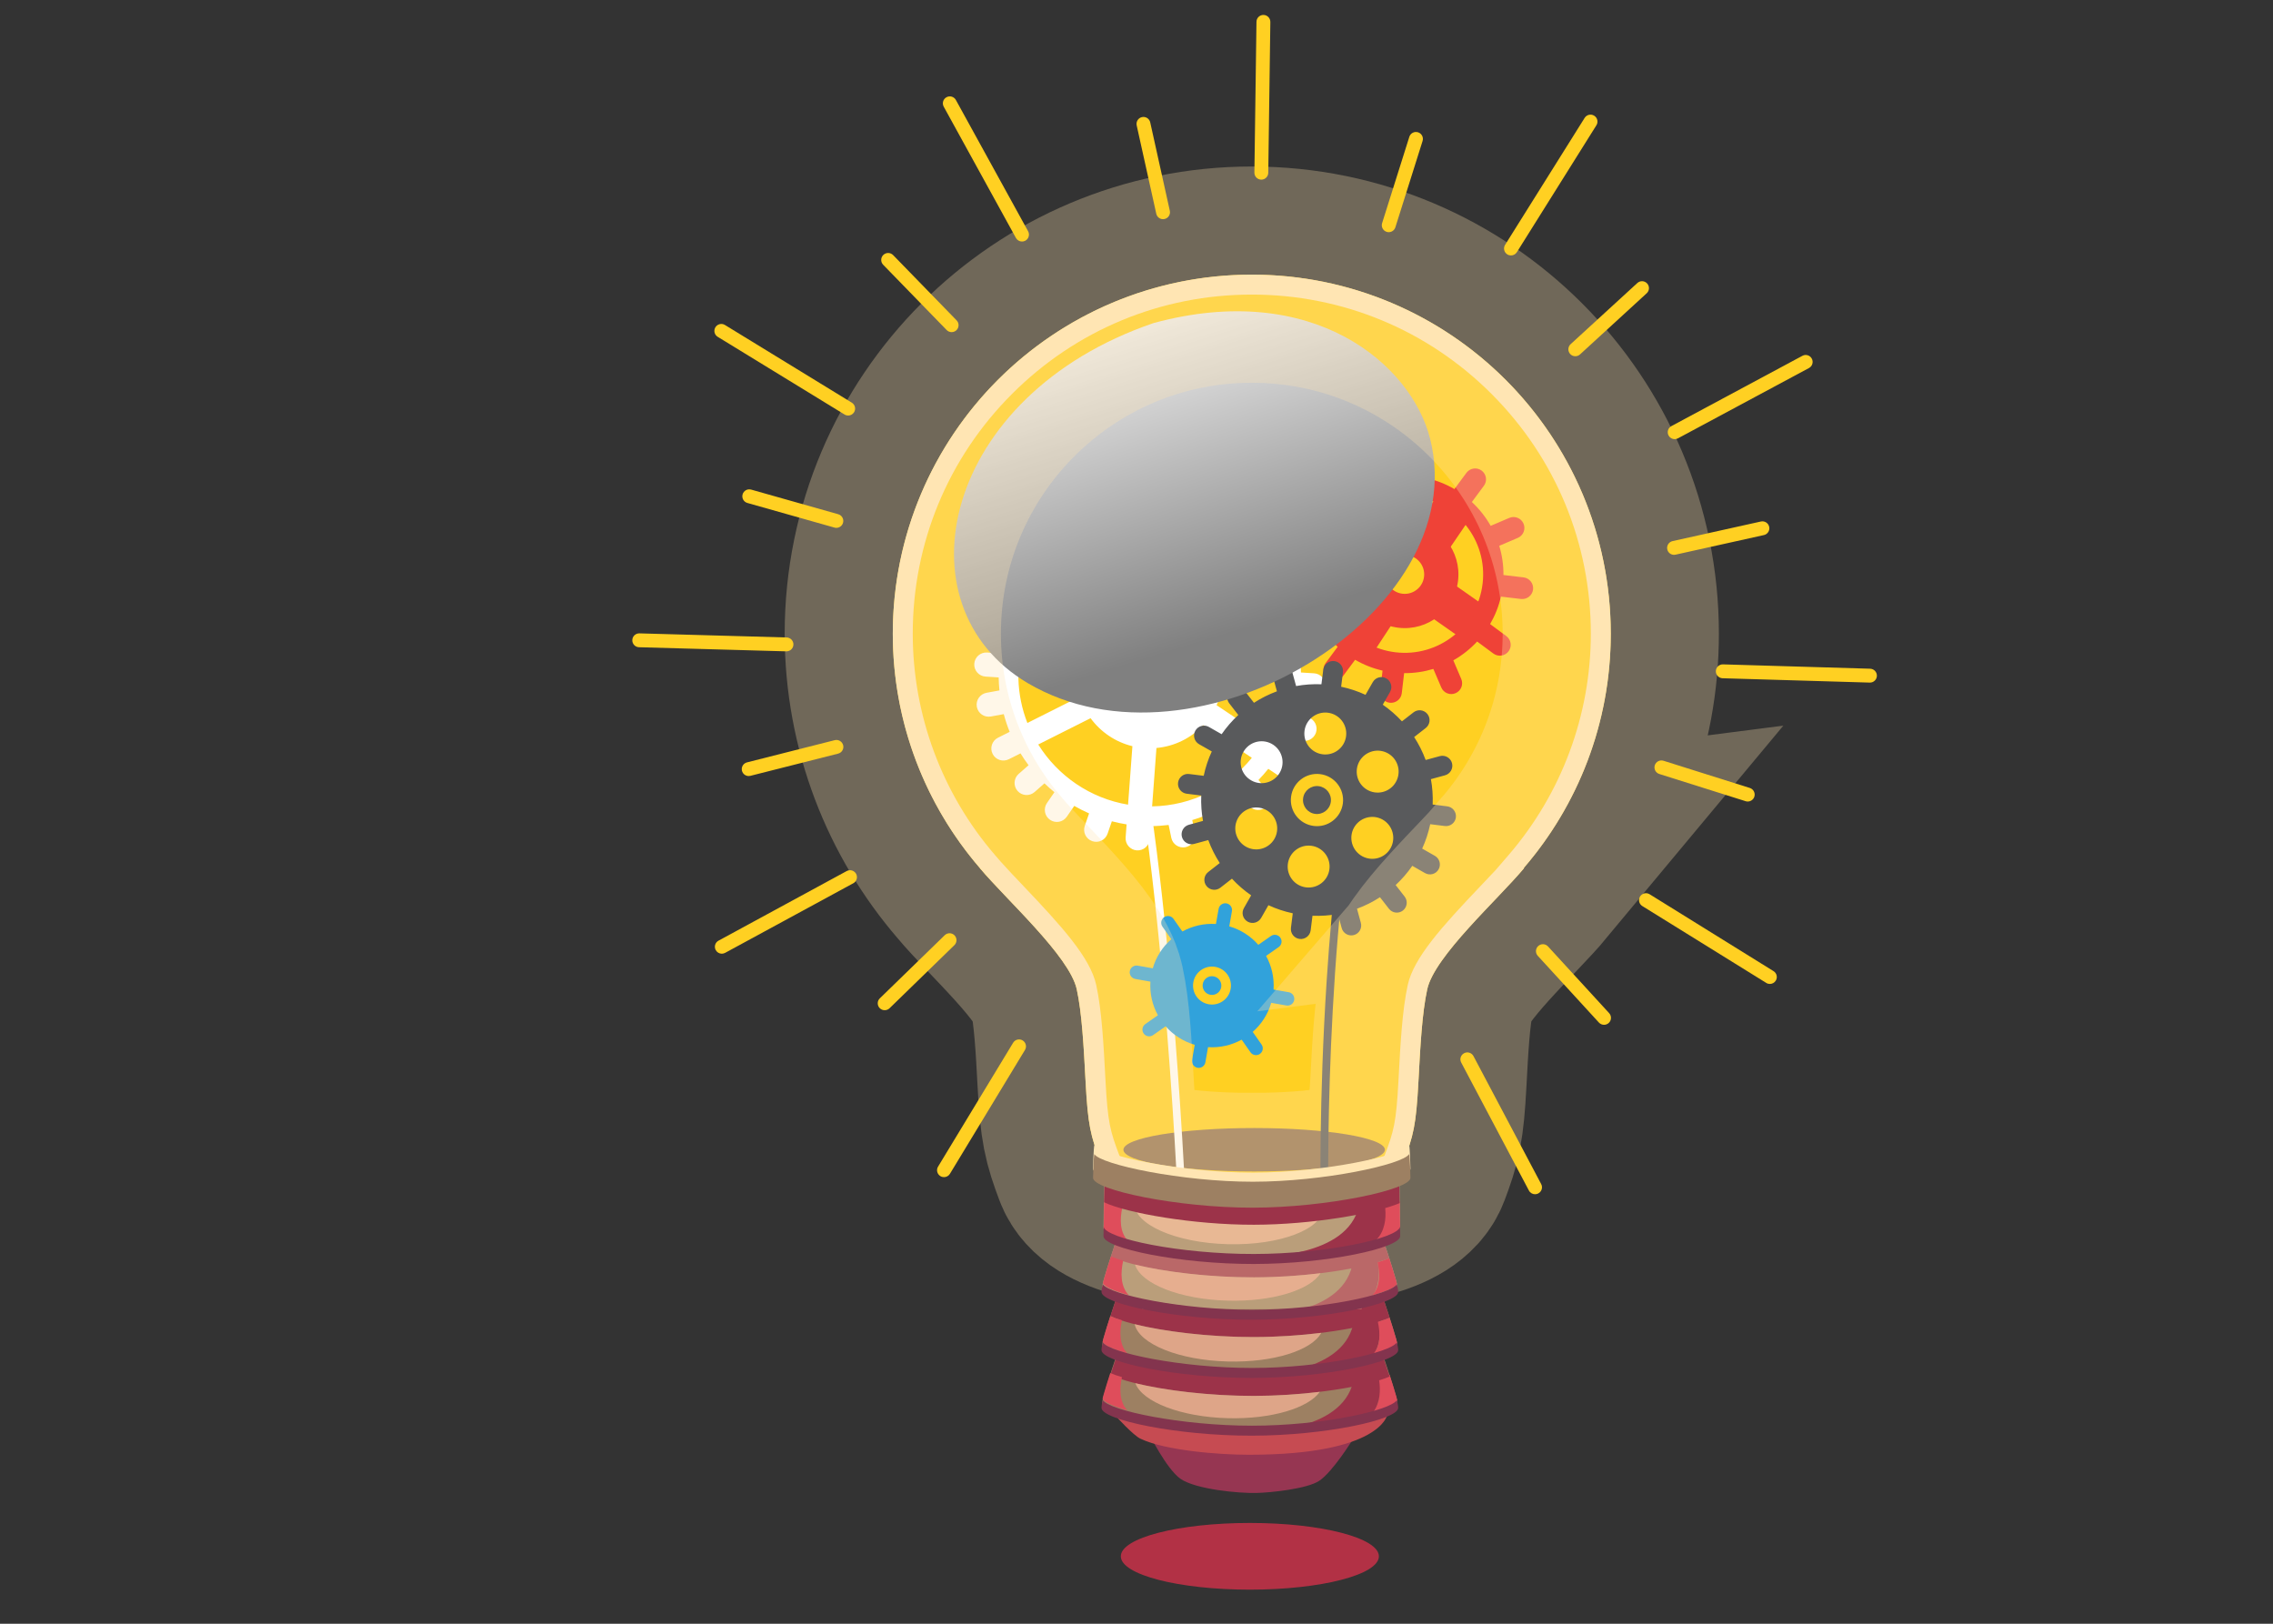 <?xml version="1.0" encoding="utf-8"?>
<!-- Generator: Adobe Illustrator 16.0.0, SVG Export Plug-In . SVG Version: 6.00 Build 0)  -->
<!DOCTYPE svg PUBLIC "-//W3C//DTD SVG 1.1//EN" "http://www.w3.org/Graphics/SVG/1.1/DTD/svg11.dtd">
<svg version="1.1" id="Layer_1" xmlns="http://www.w3.org/2000/svg" xmlns:xlink="http://www.w3.org/1999/xlink" x="0px" y="0px"
	 width="210px" height="150px" viewBox="0 0 210 150" enable-background="new 0 0 210 150" xml:space="preserve">
<rect x="0" y="0" width="210" height="150" fill="#333333" stroke="none"/>
<g>
	<g>
		<ellipse fill="#B23145" cx="115.473" cy="143.77" rx="11.922" ry="3.081"/>
		<path opacity="0.3" fill="#77CEDD" d="M127.526,113.735l0.093-0.301h-0.131c-0.445,0.579-0.893,1.205-0.893,1.205
			c0.538,1.191,1.818,4.524-0.63,5.588c-0.813,0.354-0.678,0.452-0.114,0.395c0.136-0.047,0.26-0.102,0.375-0.174
			c1.693-0.376,2.868-0.72,2.868-1.467c0-0.223-0.014-0.346-0.121-0.727C128.625,117.017,127.813,114.584,127.526,113.735z"/>
		<path fill="#9D8062" d="M129.095,118.981c0-0.223-0.014-0.346-0.121-0.727c-0.349-1.238-1.161-3.671-1.447-4.52l0.093-0.301
			h-0.194h-23.917h-0.194l0.092,0.301c-0.287,0.849-1.098,3.281-1.447,4.52c-0.107,0.381-0.121,0.504-0.121,0.727
			c0,2.224,10.337,2.498,13.911,2.599c3.056,0.088,5.568-0.34,7.482-0.615c1.283-0.186,2.313-0.091,2.995-0.517
			C127.92,120.072,129.095,119.729,129.095,118.981z"/>
		<path fill="#9C3349" d="M115.851,118.001c5.211-0.008,10.376-0.877,12.501-1.771c-0.324-1.002-0.661-2.011-0.825-2.495
			l0.093-0.301h-0.194h-23.917h-0.194l0.092,0.301c-0.156,0.462-0.467,1.392-0.774,2.342
			C104.547,117.037,110.22,118.01,115.851,118.001z"/>
		<g>
			<g>
				<path fill="#963652" d="M106.106,132.35c0,0,1.664,3.368,2.967,4.267c1.4,0.965,5.349,1.346,7.047,1.301
					c1.34-0.036,4.633-0.382,5.752-1.115c1.271-0.833,3.152-3.896,3.152-3.896L106.106,132.35z"/>
				<path fill="#C64B52" d="M103.137,130.865c0,0,1.544,1.715,2.225,2.04c2.288,1.091,7.234,1.485,10.017,1.485
					c12.24,0,12.796-3.709,12.796-3.709L103.137,130.865z"/>
				<path fill="#9D8062" d="M129.095,124.357c0-0.223-0.014-0.343-0.121-0.723c-0.349-1.24-1.161-3.673-1.447-4.521l0.093-0.304
					h-0.194h-23.917h-0.194l0.092,0.304c-0.287,0.848-1.098,3.28-1.447,4.521c-0.107,0.38-0.121,0.5-0.121,0.723
					c0,2.224,10.337,2.499,13.911,2.603c3.056,0.086,5.568-0.343,7.482-0.617c1.283-0.186,2.313-0.092,2.995-0.518
					C127.92,125.449,129.095,125.107,129.095,124.357z"/>
				<path fill="#9C3349" d="M115.851,123.516c5.241-0.007,10.441-0.886,12.539-1.786c-0.336-1.041-0.531-1.632-0.703-2.139
					l-4.627,1.224l-7.39,0.766l-12.474-1.841c-0.162,0.481-0.283,0.841-0.603,1.833C104.47,122.539,110.182,123.524,115.851,123.516
					z"/>
				<path fill="#9D8062" d="M129.095,129.69c0-0.221-0.014-0.343-0.121-0.722c-0.349-1.243-1.161-3.673-1.447-4.521l0.093-0.302
					h-0.194h-23.917h-0.194l0.092,0.302c-0.287,0.849-1.098,3.278-1.447,4.521c-0.107,0.379-0.121,0.501-0.121,0.722
					c0,2.226,10.337,2.5,13.911,2.603c3.056,0.086,5.568-0.341,7.482-0.617c1.283-0.187,2.313-0.09,2.995-0.518
					C127.92,130.785,129.095,130.44,129.095,129.69z"/>
				<path fill="#DF4D5B" d="M129.007,129.014c-0.148-0.53-0.383-1.276-0.625-2.027c-0.299,0.128-0.666,0.256-1.083,0.379
					c0.235,1.069,0.252,2.263-0.489,3.059c1.26-0.352,2.089-0.721,2.279-1.042c0.01,0.035,0.015,0.071,0.025,0.105
					C129.1,129.371,129.07,129.237,129.007,129.014z"/>
				<path fill="#9C3349" d="M115.851,128.952c5.241-0.01,10.441-0.888,12.539-1.788c-0.336-1.043-0.531-1.633-0.703-2.138
					l-4.627,1.222l-7.39,0.769l-12.474-1.842c-0.162,0.479-0.283,0.84-0.603,1.83C104.47,127.973,110.182,128.96,115.851,128.952z"
					/>
			</g>
			<path fill="#FFD022" d="M115.67,84.046l-25.148-3.863c2.43,2.919,8.285,8.141,8.957,11.203c0.479,2.185,0.644,5.267,0.817,8.529
				c0.216,4.063,0.461,4.985,1.391,7.463c0.866,2.309,5.65,3.54,13.837,3.571v0.001c0.05,0,0.098-0.001,0.146-0.001
				s0.1,0.001,0.147,0.001v-0.001c8.187-0.031,12.971-1.263,13.837-3.571c0.93-2.478,1.176-3.399,1.393-7.463
				c0.172-3.263,0.336-6.345,0.814-8.529c0.674-3.063,6.528-8.284,8.958-11.203L115.67,84.046z"/>
			<ellipse fill="#927150" cx="115.87" cy="106.213" rx="12.079" ry="2.006"/>
			<circle fill="#FFD022" cx="115.651" cy="58.537" r="33.167"/>
			<g>
				<path fill="#FFFFFF" d="M106.329,74.634h-0.715c1.552,10.68,2.471,23.458,2.907,30.681c0.073,1.183,0.131,2.216,0.177,3.066
					c0.232,0.037,0.472,0.073,0.719,0.107c-0.048-0.896-0.112-2-0.188-3.282C108.793,97.988,107.873,85.303,106.329,74.634z"/>
				<path fill="#595A5C" d="M122.566,90.648c-0.355,5.44-0.497,10.481-0.55,14.193c-0.018,1.309-0.023,2.451-0.027,3.389
					c0.246-0.03,0.485-0.065,0.716-0.1c0.002-0.895,0.01-1.968,0.029-3.19c0.09-6.21,0.432-16.229,1.619-25.738h-0.739
					C123.184,82.679,122.834,86.495,122.566,90.648z"/>
				<g>
					<path fill="#31A2DB" d="M112.124,90.194c-0.471-0.083-0.919,0.231-1,0.701c-0.083,0.473,0.232,0.921,0.699,1.003
						c0.473,0.083,0.921-0.232,1.003-0.703S112.594,90.277,112.124,90.194z"/>
					<path fill="#31A2DB" d="M119.062,91.659l-1.399-0.245c0.073-1.112-0.183-2.183-0.691-3.108l1.165-0.815
						c0.28-0.198,0.352-0.586,0.152-0.87c-0.198-0.283-0.586-0.351-0.868-0.153l-1.166,0.814c-0.696-0.791-1.613-1.399-2.683-1.707
						l0.245-1.398c0.06-0.341-0.166-0.664-0.507-0.725c-0.339-0.058-0.664,0.168-0.723,0.507l-0.247,1.399
						c-1.109-0.074-2.18,0.185-3.104,0.692l-0.816-1.165c-0.198-0.282-0.588-0.351-0.871-0.152c-0.282,0.197-0.35,0.588-0.151,0.87
						l0.815,1.162c-0.795,0.698-1.399,1.616-1.71,2.685l-1.398-0.245c-0.34-0.059-0.665,0.168-0.724,0.508
						c-0.061,0.34,0.167,0.662,0.507,0.723l1.397,0.247c-0.071,1.108,0.185,2.18,0.692,3.105l-1.163,0.814
						c-0.283,0.2-0.352,0.587-0.153,0.871c0.197,0.281,0.588,0.349,0.869,0.152l1.165-0.816c0.695,0.793,1.614,1.398,2.684,1.709
						l-0.246,1.399c-0.06,0.34,0.168,0.662,0.508,0.726c0.34,0.057,0.664-0.169,0.724-0.511l0.245-1.396
						c1.112,0.072,2.179-0.185,3.105-0.692l0.814,1.163c0.198,0.283,0.589,0.351,0.871,0.154c0.284-0.199,0.352-0.586,0.152-0.871
						l-0.814-1.164c0.793-0.697,1.399-1.615,1.708-2.685l1.4,0.246c0.337,0.061,0.662-0.165,0.724-0.507
						C119.629,92.042,119.402,91.717,119.062,91.659z M111.672,92.772c-0.955-0.167-1.59-1.077-1.422-2.03
						c0.166-0.952,1.075-1.59,2.028-1.423s1.591,1.077,1.422,2.03C113.533,92.304,112.624,92.941,111.672,92.772z"/>
				</g>
				<g>
					<circle fill="#4D7B39" cx="115.568" cy="41.699" r="0.833"/>
					<path fill="#4D7B39" d="M122.235,43.234l-1.299-0.422c0.219-1.047,0.119-2.101-0.239-3.051l1.217-0.62
						c0.297-0.151,0.414-0.513,0.263-0.809c-0.15-0.295-0.514-0.414-0.808-0.262l-1.219,0.62c-0.557-0.849-1.349-1.549-2.327-1.989
						l0.423-1.299c0.104-0.315-0.07-0.654-0.386-0.756c-0.315-0.104-0.655,0.07-0.759,0.385l-0.42,1.299
						c-1.048-0.218-2.103-0.118-3.054,0.242l-0.619-1.216c-0.151-0.298-0.513-0.416-0.808-0.265
						c-0.297,0.151-0.414,0.513-0.264,0.809l0.621,1.218c-0.849,0.558-1.551,1.352-1.989,2.328l-1.299-0.423
						c-0.315-0.103-0.654,0.07-0.758,0.386c-0.102,0.315,0.069,0.655,0.385,0.756l1.301,0.422c-0.219,1.048-0.118,2.102,0.24,3.052
						l-1.217,0.621c-0.295,0.15-0.414,0.512-0.263,0.808c0.15,0.295,0.512,0.412,0.808,0.264l1.218-0.622
						c0.558,0.85,1.353,1.55,2.326,1.988l-0.421,1.299c-0.102,0.315,0.069,0.655,0.388,0.758c0.314,0.102,0.653-0.071,0.756-0.387
						l0.422-1.297c1.049,0.218,2.102,0.118,3.051-0.243l0.622,1.219c0.15,0.295,0.511,0.414,0.809,0.262
						c0.295-0.151,0.411-0.512,0.26-0.809l-0.619-1.218c0.85-0.557,1.55-1.351,1.988-2.328l1.299,0.423
						c0.314,0.103,0.654-0.071,0.757-0.387C122.725,43.675,122.554,43.336,122.235,43.234z M118.431,39.385
						c0.389-0.193,0.861-0.037,1.057,0.35c0.194,0.39,0.034,0.861-0.354,1.055c-0.387,0.194-0.859,0.038-1.052-0.35
						C117.887,40.053,118.045,39.58,118.431,39.385z M115.957,38.038c0.138-0.412,0.583-0.634,0.994-0.498
						c0.41,0.137,0.633,0.582,0.495,0.994c-0.136,0.411-0.579,0.633-0.992,0.498C116.044,38.895,115.821,38.45,115.957,38.038z
						 M111.41,40.316c0.136-0.412,0.581-0.634,0.993-0.498c0.412,0.136,0.634,0.581,0.497,0.994
						c-0.138,0.413-0.582,0.633-0.993,0.497C111.494,41.172,111.272,40.728,111.41,40.316z M112.704,44.012
						c-0.388,0.194-0.86,0.038-1.054-0.35c-0.194-0.388-0.039-0.86,0.35-1.053c0.388-0.195,0.859-0.039,1.054,0.349
						C113.248,43.347,113.091,43.818,112.704,44.012z M113.257,38.834c-0.197-0.387-0.039-0.859,0.349-1.054
						c0.39-0.194,0.86-0.037,1.054,0.351c0.195,0.388,0.038,0.859-0.35,1.054C113.922,39.381,113.447,39.222,113.257,38.834z
						 M115.178,45.36c-0.138,0.412-0.583,0.634-0.994,0.498c-0.41-0.137-0.633-0.582-0.496-0.993
						c0.137-0.411,0.581-0.634,0.992-0.498C115.092,44.504,115.313,44.948,115.178,45.36z M115.046,43.303
						c-0.883-0.288-1.37-1.239-1.082-2.125c0.289-0.885,1.238-1.37,2.125-1.082c0.884,0.287,1.371,1.238,1.082,2.124
						C116.883,43.105,115.933,43.589,115.046,43.303z M117.528,45.617c-0.385,0.193-0.858,0.037-1.053-0.35
						c-0.194-0.389-0.035-0.861,0.353-1.055c0.387-0.194,0.857-0.036,1.052,0.351C118.072,44.952,117.917,45.423,117.528,45.617z
						 M119.724,43.082c-0.135,0.412-0.58,0.635-0.99,0.497c-0.413-0.136-0.634-0.581-0.499-0.992
						c0.137-0.412,0.584-0.633,0.995-0.498C119.639,42.226,119.863,42.67,119.724,43.082z"/>
				</g>
				<g>
					<path fill="#EF4237" d="M130.359,48.137c-2.719-0.319-5.183,1.628-5.502,4.35c-0.317,2.72,1.627,5.184,4.348,5.503
						c2.723,0.319,5.184-1.628,5.503-4.349C135.026,50.919,133.079,48.455,130.359,48.137z"/>
					<path fill="#EF4237" d="M140.756,53.338l-1.854-0.218c0.009-0.932-0.129-1.84-0.388-2.698l1.714-0.734
						c0.513-0.218,0.748-0.808,0.528-1.316c-0.218-0.51-0.807-0.746-1.318-0.528l-1.716,0.733c-0.462-0.818-1.05-1.561-1.739-2.201
						l1.111-1.5c0.332-0.445,0.236-1.074-0.208-1.404c-0.447-0.33-1.075-0.236-1.405,0.208l-1.109,1.5
						c-0.776-0.452-1.628-0.795-2.536-1.003l0.216-1.854c0.065-0.55-0.329-1.049-0.88-1.113c-0.55-0.065-1.051,0.328-1.112,0.88
						l-0.218,1.854c-0.934-0.008-1.841,0.129-2.699,0.389l-0.733-1.714c-0.218-0.511-0.809-0.747-1.318-0.53
						c-0.511,0.219-0.747,0.809-0.528,1.318l0.733,1.716c-0.819,0.464-1.56,1.052-2.201,1.74l-1.5-1.112
						c-0.445-0.329-1.074-0.235-1.403,0.21c-0.333,0.446-0.237,1.074,0.207,1.404l1.501,1.109c-0.452,0.775-0.795,1.627-1.003,2.537
						l-1.856-0.218c-0.548-0.063-1.045,0.331-1.111,0.88c-0.063,0.551,0.327,1.05,0.879,1.115l1.855,0.217
						c-0.007,0.933,0.13,1.841,0.389,2.7l-1.715,0.733c-0.511,0.217-0.747,0.808-0.529,1.317c0.218,0.51,0.809,0.746,1.319,0.528
						l1.714-0.734c0.465,0.82,1.052,1.562,1.741,2.203l-1.111,1.5c-0.328,0.445-0.236,1.076,0.209,1.405
						c0.447,0.33,1.075,0.236,1.405-0.21l1.111-1.499c0.773,0.452,1.624,0.793,2.534,1.002l-0.218,1.854
						c-0.065,0.551,0.332,1.05,0.88,1.114c0.553,0.064,1.052-0.331,1.114-0.881l0.218-1.854c0.935,0.007,1.841-0.129,2.7-0.389
						l0.734,1.714c0.216,0.51,0.809,0.747,1.314,0.528c0.512-0.217,0.748-0.808,0.529-1.316l-0.732-1.718
						c0.817-0.462,1.562-1.05,2.2-1.739l1.5,1.11c0.447,0.33,1.074,0.237,1.405-0.208c0.33-0.445,0.235-1.075-0.209-1.404
						l-1.499-1.111c0.451-0.774,0.793-1.625,1.002-2.535l1.854,0.217c0.552,0.064,1.05-0.33,1.114-0.88
						C141.701,53.901,141.307,53.402,140.756,53.338z M128.938,60.259c-3.973-0.465-6.817-4.065-6.352-8.039
						c0.465-3.975,4.065-6.818,8.04-6.354c3.974,0.466,6.817,4.065,6.351,8.039C136.512,57.881,132.913,60.724,128.938,60.259z"/>
				</g>
				<g>
					<path fill="#FFFFFF" d="M121.406,62.2l-1.212-0.076c-0.007-0.406-0.032-0.807-0.072-1.201l1.194-0.22
						c0.606-0.112,1.006-0.693,0.895-1.296c-0.112-0.604-0.69-1.005-1.296-0.894l-1.195,0.221c-0.146-0.56-0.328-1.108-0.542-1.638
						l1.079-0.542c0.546-0.275,0.77-0.946,0.495-1.494c-0.277-0.55-0.945-0.771-1.496-0.496l-1.082,0.544
						c-0.229-0.378-0.482-0.742-0.745-1.095l0.916-0.802c0.462-0.405,0.51-1.109,0.103-1.572c-0.403-0.461-1.108-0.508-1.572-0.102
						l-0.916,0.803c-0.293-0.286-0.6-0.559-0.917-0.818l0.691-1.003c0.348-0.506,0.22-1.201-0.286-1.548
						c-0.507-0.349-1.198-0.222-1.55,0.285l-0.688,1.001c-0.442-0.256-0.899-0.488-1.371-0.695l0.397-1.148
						c0.202-0.581-0.105-1.214-0.688-1.416c-0.579-0.202-1.215,0.106-1.416,0.688l-0.396,1.147
						c-0.447-0.116-0.899-0.212-1.363-0.285l0.09-1.207c0.046-0.614-0.414-1.148-1.028-1.194c-0.613-0.045-1.147,0.415-1.192,1.027
						l-0.091,1.211c-0.563,0.003-1.116,0.041-1.662,0.11l-0.246-1.19c-0.125-0.603-0.715-0.989-1.317-0.864
						c-0.603,0.125-0.99,0.713-0.865,1.316l0.248,1.189c-0.394,0.115-0.779,0.249-1.156,0.396l-0.531-1.093
						c-0.269-0.554-0.936-0.785-1.489-0.516c-0.552,0.269-0.785,0.934-0.515,1.487l0.531,1.095
						c-0.445,0.261-0.874,0.548-1.284,0.855l-0.806-0.914c-0.407-0.461-1.111-0.506-1.571-0.1c-0.462,0.407-0.507,1.11-0.1,1.57
						l0.805,0.915c-0.32,0.331-0.627,0.676-0.913,1.037l-1.008-0.675c-0.512-0.343-1.204-0.205-1.546,0.305
						c-0.341,0.511-0.205,1.203,0.307,1.545l1.004,0.672c-0.217,0.386-0.414,0.786-0.595,1.193l-1.141-0.397
						c-0.582-0.203-1.217,0.104-1.419,0.685c-0.201,0.582,0.105,1.215,0.686,1.418l1.147,0.399c-0.13,0.501-0.237,1.012-0.312,1.533
						l-1.21-0.077c-0.614-0.039-1.143,0.427-1.182,1.041c-0.04,0.614,0.427,1.142,1.042,1.182l1.212,0.077
						c0.006,0.404,0.031,0.805,0.071,1.2l-1.194,0.22c-0.605,0.112-1.005,0.692-0.895,1.297c0.112,0.605,0.692,1.004,1.297,0.893
						l1.191-0.219c0.149,0.56,0.331,1.108,0.546,1.636l-1.079,0.542c-0.55,0.275-0.772,0.945-0.496,1.495
						c0.276,0.55,0.946,0.771,1.495,0.495l1.083-0.543c0.229,0.377,0.48,0.741,0.743,1.095l-0.915,0.802
						c-0.461,0.406-0.508,1.109-0.102,1.572c0.405,0.462,1.109,0.508,1.572,0.104l0.914-0.804c0.294,0.285,0.602,0.558,0.919,0.817
						l-0.69,1.002c-0.349,0.508-0.221,1.201,0.285,1.55s1.2,0.221,1.549-0.286l0.689-1.001c0.443,0.256,0.9,0.488,1.371,0.694
						l-0.398,1.147c-0.202,0.582,0.107,1.215,0.688,1.417c0.582,0.202,1.216-0.106,1.417-0.688l0.396-1.147
						c0.446,0.117,0.898,0.213,1.362,0.285l-0.089,1.207c-0.046,0.614,0.414,1.148,1.028,1.194c0.611,0.045,1.147-0.416,1.192-1.029
						l0.091-1.212c0.562-0.001,1.117-0.039,1.662-0.106l0.246,1.188c0.124,0.603,0.714,0.988,1.316,0.864
						c0.602-0.125,0.989-0.715,0.865-1.318l-0.246-1.187c0.392-0.115,0.777-0.248,1.155-0.396l0.529,1.093
						c0.27,0.553,0.935,0.785,1.489,0.517c0.554-0.269,0.784-0.936,0.515-1.488l-0.529-1.096c0.443-0.263,0.873-0.547,1.283-0.855
						l0.804,0.914c0.408,0.463,1.112,0.507,1.572,0.101c0.462-0.407,0.508-1.111,0.101-1.572l-0.805-0.915
						c0.32-0.331,0.625-0.675,0.912-1.036l1.008,0.675c0.512,0.342,1.204,0.206,1.548-0.306c0.34-0.511,0.204-1.203-0.306-1.545
						l-1.005-0.672c0.217-0.386,0.414-0.784,0.593-1.192l1.144,0.396c0.58,0.203,1.217-0.103,1.418-0.684
						c0.2-0.582-0.104-1.215-0.688-1.418l-1.144-0.399c0.13-0.501,0.235-1.013,0.31-1.534l1.21,0.077
						c0.615,0.039,1.143-0.427,1.182-1.042S122.018,62.238,121.406,62.2z M108.237,50.371c3.504,0.583,6.493,2.666,8.301,5.557
						l-4.838,2.429c-0.927-1.267-2.289-2.201-3.864-2.584L108.237,50.371z M106.016,50.21l-0.401,5.396
						c-1.695,0.152-3.211,0.931-4.317,2.103L96.8,54.698C98.988,52.005,102.303,50.273,106.016,50.21z M94.919,66.788
						c-0.5-1.275-0.79-2.651-0.83-4.09l0.139-2.223c0.218-1.404,0.677-2.728,1.331-3.928l4.499,3.012
						c-0.182,0.4-0.325,0.82-0.426,1.258l-0.141,2.223c0.048,0.453,0.137,0.893,0.268,1.316L94.919,66.788z M104.22,74.334
						c-3.504-0.584-6.492-2.667-8.299-5.558l4.837-2.43c0.927,1.269,2.287,2.203,3.864,2.586L104.22,74.334z M106.195,65.38
						c-1.673-0.019-3.013-1.39-2.995-3.063c0.018-1.673,1.39-3.013,3.063-2.994c1.672,0.019,3.013,1.39,2.992,3.063
						C109.237,64.059,107.867,65.399,106.195,65.38z M106.442,74.493l0.401-5.395c1.693-0.152,3.213-0.93,4.316-2.103l4.496,3.012
						C113.471,72.698,110.156,74.431,106.442,74.493z M118.229,64.23c-0.218,1.403-0.676,2.728-1.33,3.927l-4.499-3.013
						c0.182-0.399,0.323-0.82,0.425-1.258l0.141-2.222c-0.044-0.454-0.135-0.894-0.266-1.316l4.841-2.43
						c0.497,1.273,0.789,2.65,0.828,4.089L118.229,64.23z"/>
					<circle fill="#FFFFFF" cx="106.23" cy="62.353" r="1.498"/>
				</g>
				<g>
					<path fill="#595A5C" d="M121.834,72.626c-0.712-0.088-1.354,0.414-1.441,1.12c-0.09,0.708,0.41,1.354,1.118,1.442
						c0.708,0.088,1.354-0.413,1.443-1.122C123.042,73.36,122.54,72.714,121.834,72.626z"/>
					<circle fill="#FFD022" cx="129.782" cy="53.063" r="1.797"/>
					<path fill="#595A5C" d="M133.709,74.489l-1.347-0.168c0.033-0.798-0.023-1.583-0.162-2.344l1.305-0.355
						c0.488-0.134,0.775-0.638,0.643-1.128c-0.133-0.487-0.639-0.776-1.125-0.643l-1.308,0.357c-0.275-0.747-0.634-1.458-1.063-2.12
						l1.07-0.833c0.398-0.311,0.473-0.887,0.161-1.288c-0.313-0.4-0.888-0.472-1.289-0.161l-1.069,0.832
						c-0.53-0.574-1.124-1.09-1.773-1.539l0.672-1.177c0.249-0.44,0.096-1-0.345-1.251c-0.438-0.252-1-0.097-1.249,0.343
						l-0.672,1.174c-0.709-0.328-1.461-0.579-2.252-0.747l0.168-1.344c0.063-0.503-0.292-0.962-0.797-1.025
						c-0.501-0.062-0.96,0.294-1.022,0.797l-0.17,1.345c-0.796-0.032-1.581,0.024-2.34,0.163l-0.357-1.303
						c-0.136-0.49-0.641-0.777-1.128-0.644c-0.489,0.134-0.777,0.638-0.644,1.128l0.357,1.305c-0.747,0.276-1.46,0.632-2.121,1.062
						l-0.83-1.068c-0.314-0.401-0.889-0.473-1.29-0.162c-0.399,0.311-0.471,0.887-0.158,1.287l0.831,1.069
						c-0.574,0.532-1.093,1.126-1.54,1.775l-1.176-0.671c-0.441-0.251-1.001-0.098-1.252,0.342c-0.251,0.439-0.099,1,0.344,1.253
						l1.174,0.668c-0.327,0.71-0.58,1.464-0.747,2.252l-1.346-0.168c-0.503-0.062-0.96,0.294-1.023,0.796
						c-0.063,0.503,0.295,0.963,0.796,1.026l1.346,0.168c-0.031,0.798,0.024,1.583,0.163,2.343l-1.305,0.356
						c-0.487,0.134-0.773,0.639-0.641,1.127c0.134,0.488,0.638,0.775,1.126,0.643l1.307-0.355c0.276,0.745,0.632,1.457,1.061,2.12
						l-1.067,0.832c-0.401,0.311-0.474,0.887-0.162,1.287c0.311,0.399,0.889,0.471,1.287,0.16l1.069-0.833
						c0.532,0.575,1.128,1.092,1.774,1.541l-0.669,1.176c-0.253,0.441-0.099,1,0.342,1.251c0.438,0.252,0.998,0.097,1.25-0.342
						l0.671-1.176c0.707,0.329,1.462,0.579,2.251,0.748l-0.169,1.344c-0.061,0.504,0.295,0.963,0.798,1.024
						c0.504,0.063,0.962-0.292,1.024-0.795l0.168-1.347c0.797,0.031,1.581-0.022,2.344-0.163l0.355,1.305
						c0.135,0.487,0.638,0.775,1.127,0.642c0.49-0.134,0.776-0.639,0.642-1.127l-0.355-1.305c0.747-0.275,1.459-0.633,2.122-1.063
						l0.831,1.07c0.313,0.398,0.889,0.471,1.287,0.16c0.399-0.311,0.473-0.886,0.162-1.288l-0.831-1.067
						c0.571-0.532,1.089-1.127,1.537-1.776l1.176,0.672c0.442,0.249,1.003,0.099,1.252-0.342c0.251-0.44,0.098-1.001-0.342-1.253
						l-1.174-0.669c0.326-0.708,0.576-1.461,0.744-2.253l1.347,0.168c0.502,0.064,0.962-0.294,1.024-0.795
						C134.568,75.011,134.213,74.551,133.709,74.489z M114.962,69.321c0.602-0.883,1.806-1.11,2.689-0.508
						c0.884,0.604,1.109,1.811,0.506,2.692c-0.603,0.883-1.808,1.109-2.689,0.505C114.581,71.409,114.357,70.204,114.962,69.321z
						 M116.883,78.285c-0.968,0.453-2.121,0.035-2.573-0.933c-0.455-0.969-0.036-2.122,0.934-2.576
						c0.967-0.453,2.121-0.036,2.573,0.934C118.27,76.679,117.852,77.832,116.883,78.285z M122.683,65.84
						c1.062,0.133,1.812,1.101,1.681,2.162c-0.132,1.062-1.1,1.814-2.163,1.681c-1.061-0.132-1.814-1.101-1.679-2.163
						C120.651,66.461,121.622,65.708,122.683,65.84z M120.662,81.974c-1.059-0.132-1.813-1.1-1.68-2.162s1.101-1.814,2.163-1.681
						c1.06,0.132,1.813,1.102,1.679,2.161C122.692,81.354,121.724,82.106,120.662,81.974z M121.375,76.301
						c-1.324-0.165-2.262-1.372-2.096-2.692c0.166-1.323,1.37-2.26,2.693-2.095c1.321,0.167,2.259,1.372,2.096,2.693
						C123.9,75.528,122.694,76.466,121.375,76.301z M126.46,69.527c0.969-0.453,2.125-0.035,2.576,0.935
						c0.452,0.968,0.035,2.121-0.934,2.575c-0.968,0.453-2.122,0.035-2.575-0.933C125.076,71.134,125.491,69.982,126.46,69.527z
						 M128.386,78.494c-0.604,0.883-1.81,1.109-2.693,0.506c-0.883-0.604-1.109-1.809-0.507-2.692
						c0.605-0.883,1.81-1.109,2.694-0.506C128.759,76.405,128.988,77.611,128.386,78.494z"/>
				</g>
				<g>
					
						<rect x="122.99" y="47.947" transform="matrix(0.805 0.593 -0.593 0.805 53.958 -64.555)" fill="#EF4237" width="4.354" height="3.691"/>
				</g>
				<g>
					
						<rect x="131.506" y="45.86" transform="matrix(0.826 0.563 -0.563 0.826 50.375 -66.714)" fill="#EF4237" width="3.69" height="4.913"/>
				</g>
				<g>
					
						<rect x="131.744" y="54.1" transform="matrix(0.819 0.574 -0.574 0.819 56.335 -66.748)" fill="#EF4237" width="4.504" height="3.691"/>
				</g>
				<g>
					
						<rect x="124.83" y="54.881" transform="matrix(0.836 0.549 -0.549 0.836 52.162 -60.111)" fill="#EF4237" width="3.692" height="4.711"/>
				</g>
			</g>
			<path fill="#9C3349" d="M127.019,115.718c0.437,1.037,0.984,4.118-1.697,5.076s-9.4,0.753-9.4,0.753s7.917,0.148,9-4.625
				L127.019,115.718z"/>
			<path fill="#9C3349" d="M127.12,121.131c0.437,1.037,0.983,4.117-1.696,5.077c-2.683,0.957-9.401,0.752-9.401,0.752
				s7.918,0.149,9.002-4.624L127.12,121.131z"/>
			<path fill="#9C3349" d="M127.12,126.413c0.437,1.036,0.983,4.116-1.696,5.074c-2.683,0.958-9.401,0.755-9.401,0.755
				s7.918,0.146,9.002-4.626L127.12,126.413z"/>
		</g>
	</g>
	<path fill="#9D8062" d="M129.359,113.459c0-0.182-0.046-4.854-0.118-5.147c-0.568,0.963-6.891,2.365-13.391,2.366
		c-6.517,0.004-13.209-1.399-13.781-2.366c-0.074,0.293-0.119,4.966-0.119,5.147c0,1.107,6.984,2.578,13.899,2.567
		C122.639,116.016,129.359,114.547,129.359,113.459z"/>
	<path opacity="0.7" fill="#FAB599" d="M122.277,111.553c0.008-0.431-0.165-0.847-0.487-1.237c-1.847,0.223-3.884,0.361-5.939,0.362
		c-3.756,0.001-7.567-0.463-10.233-1.044c-0.519,0.445-0.814,0.942-0.828,1.479c-0.05,1.991,3.822,3.704,8.652,3.825
		C118.27,115.062,122.225,113.544,122.277,111.553z"/>
	<linearGradient id="SVGID_1_" gradientUnits="userSpaceOnUse" x1="103.339" y1="24.852" x2="122.408" y2="86.826">
		<stop  offset="0" style="stop-color:#FFFFFF"/>
		<stop  offset="0.543" style="stop-color:#808080"/>
	</linearGradient>
	<path fill="url(#SVGID_1_)" d="M132.129,40.537c4.049,16.122-21.665,31.727-37.183,22.565c-12.133-7.165-7.92-26.592,11.644-33.262
		C121.348,25.84,130.409,33.688,132.129,40.537L132.129,40.537z"/>
	<g>
		<path opacity="0.3" fill="none" stroke="#FFE5B3" stroke-width="19.977" stroke-miterlimit="10" d="M148.817,58.537
			c0-18.317-14.849-33.167-33.166-33.167S82.484,40.22,82.484,58.537c0,8.273,3.03,15.836,8.038,21.646l0,0
			c2.43,2.919,8.285,8.141,8.957,11.203c0.479,2.185,0.644,5.267,0.817,8.529c0.216,4.063,0.461,4.985,1.391,7.463
			c0.866,2.309,5.65,3.54,13.837,3.571v0.001c0.05,0,0.098-0.001,0.146-0.001s0.1,0.001,0.147,0.001v-0.001
			c8.187-0.031,12.971-1.263,13.837-3.571c0.93-2.478,1.176-3.399,1.393-7.463c0.172-3.263,0.336-6.345,0.814-8.529
			c0.674-3.063,6.528-8.284,8.958-11.203l-0.046,0.006C145.788,74.378,148.817,66.812,148.817,58.537z"/>
		<path fill="#FFE5B3" d="M115.651,27.213c8.366,0,16.233,3.259,22.149,9.175c5.917,5.917,9.175,13.781,9.175,22.149
			c0,7.509-2.7,14.77-7.596,20.448l-1.188,1.378c-0.434,0.465-0.905,0.962-1.393,1.474c-3.598,3.777-6.188,6.647-6.738,9.155
			c-0.512,2.331-0.681,5.484-0.857,8.822c-0.208,3.932-0.435,4.681-1.273,6.914c-0.037,0.098-1.004,2.337-12.12,2.377h-0.122h-0.158
			c-11.114-0.04-12.082-2.279-12.117-2.376c-0.839-2.234-1.067-2.983-1.277-6.915c-0.176-3.338-0.344-6.491-0.856-8.822
			c-0.55-2.508-3.141-5.378-6.736-9.155c-0.776-0.816-1.519-1.597-2.115-2.268l-0.511-0.591c-4.895-5.678-7.589-12.937-7.589-20.441
			c0-8.368,3.259-16.232,9.174-22.149C99.418,30.473,107.283,27.213,115.651,27.213L115.651,27.213z M115.651,25.371
			c-18.317,0-33.167,14.849-33.167,33.167c0,8.273,3.03,15.836,8.038,21.646l0,0c2.43,2.919,8.285,8.141,8.957,11.203
			c0.479,2.185,0.644,5.267,0.817,8.529c0.216,4.063,0.461,4.985,1.391,7.463c0.866,2.309,5.65,3.54,13.837,3.571v0.001
			c0.05,0,0.098-0.001,0.146-0.001s0.1,0.001,0.147,0.001v-0.001c8.187-0.031,12.971-1.263,13.837-3.571
			c0.93-2.478,1.176-3.399,1.393-7.463c0.172-3.263,0.336-6.345,0.814-8.529c0.674-3.063,6.528-8.284,8.958-11.203l-0.046,0.006
			c5.015-5.811,8.044-13.376,8.044-21.651C148.817,40.22,133.969,25.371,115.651,25.371L115.651,25.371z"/>
	</g>
	<path opacity="0.7" fill="#FAB599" d="M115.851,118.001c-4.147,0.007-8.316-0.519-10.991-1.181
		c0.538,1.772,4.159,3.221,8.582,3.334c4.112,0.102,7.587-0.982,8.56-2.536C120.097,117.854,117.978,117.999,115.851,118.001z"/>
	<path opacity="0.7" fill="#FAB599" d="M115.851,123.516c-4.164,0.008-8.352-0.524-11.023-1.188
		c0.411,1.825,4.093,3.335,8.614,3.446c4.214,0.108,7.76-1.033,8.628-2.647C120.146,123.364,118.001,123.513,115.851,123.516z"/>
	<path opacity="0.7" fill="#FAB599" d="M115.851,128.952c-4.13,0.005-8.283-0.517-10.958-1.174c0.639,1.728,4.207,3.123,8.549,3.234
		c4.023,0.101,7.44-0.937,8.496-2.437C120.048,128.805,117.953,128.947,115.851,128.952z"/>
	<path fill="#DF4D5B" d="M128.974,118.255c-0.147-0.528-0.383-1.274-0.622-2.024c-0.303,0.128-0.669,0.255-1.085,0.379
		c0.237,1.069,0.25,2.262-0.487,3.056c1.258-0.352,2.086-0.72,2.278-1.039c0.008,0.036,0.016,0.069,0.023,0.105
		C129.066,118.613,129.036,118.479,128.974,118.255z"/>
	<path fill="#DF4D5B" d="M129.325,110.979c-0.304,0.127-1.277,0.361-1.695,0.483c0.236,1.07,0.252,2.264-0.487,3.06
		c1.259-0.353,1.957-0.533,2.146-0.854c0.009,0.036-0.043-0.157,0.07-0.161C129.346,113.389,129.33,111.825,129.325,110.979z"/>
	<path fill="#DF4D5B" d="M129.007,123.759c-0.148-0.531-0.383-1.278-0.625-2.025c-0.299,0.126-0.666,0.254-1.083,0.378
		c0.235,1.068,0.252,2.263-0.489,3.056c1.26-0.352,2.089-0.72,2.279-1.04c0.01,0.038,0.015,0.07,0.025,0.105
		C129.1,124.114,129.07,123.982,129.007,123.759z"/>
	<path fill="#DF4D5B" d="M101.95,128.868c0.15-0.533,0.383-1.277,0.624-2.027c0.303,0.129,0.667,0.254,1.083,0.378
		c-0.234,1.07-0.25,2.263,0.489,3.058c-1.258-0.354-2.087-0.722-2.277-1.043c-0.009,0.039-0.017,0.073-0.025,0.106
		C101.858,129.224,101.889,129.089,101.95,128.868z"/>
	<path fill="#DF4D5B" d="M101.988,118.178c0.155-0.555,0.4-1.335,0.651-2.116c0.315,0.133,0.696,0.265,1.13,0.396
		c-0.245,1.115-0.262,2.36,0.51,3.188c-1.315-0.366-2.18-0.75-2.377-1.086c-0.01,0.038-0.018,0.073-0.026,0.111
		C101.891,118.548,101.922,118.411,101.988,118.178z"/>
	<path fill="#DF4D5B" d="M102,111.051c0.301,0.129,1.279,0.361,1.693,0.486c-0.234,1.069-0.25,2.262,0.489,3.057
		c-1.259-0.351-1.958-0.531-2.147-0.853c-0.01,0.036,0.042-0.157-0.071-0.162C101.979,113.463,101.993,111.9,102,111.051z"/>
	<path fill="#DF4D5B" d="M101.95,123.611c0.15-0.53,0.383-1.277,0.624-2.025c0.303,0.127,0.667,0.253,1.083,0.378
		c-0.234,1.07-0.25,2.262,0.489,3.057c-1.258-0.351-2.087-0.721-2.277-1.04c-0.009,0.036-0.017,0.069-0.025,0.104
		C101.858,123.968,101.889,123.834,101.95,123.611z"/>
	<path fill="#83344E" d="M129.176,130.059c0-0.18-0.047-0.431-0.118-0.724c-0.57,0.965-6.893,2.369-13.389,2.369
		c-6.519,0.003-13.212-1.403-13.783-2.369c-0.074,0.293-0.119,0.544-0.119,0.724c0,1.108,6.983,2.578,13.901,2.568
		C122.454,132.618,129.176,131.147,129.176,130.059z"/>
	<path fill="#83344E" d="M129.176,124.726c0-0.181-0.047-0.429-0.118-0.725c-0.57,0.963-6.893,2.37-13.389,2.37
		c-6.519,0.002-13.212-1.404-13.783-2.37c-0.074,0.296-0.119,0.544-0.119,0.725c0,1.109,6.983,2.578,13.901,2.567
		C122.454,127.285,129.176,125.813,129.176,124.726z"/>
	<path fill="#83344E" d="M129.176,119.35c0-0.182-0.047-0.432-0.118-0.724c-0.57,0.961-6.893,2.365-13.389,2.368
		c-6.519,0.001-13.212-1.403-13.783-2.368c-0.074,0.292-0.119,0.542-0.119,0.724c0,1.107,6.983,2.577,13.901,2.567
		C122.454,121.906,129.176,120.435,129.176,119.35z"/>
	<path fill="#9C3349" d="M115.851,113.141c5.339-0.007,11.205-1.033,13.468-2c-0.021-1.036-0.046-1.968-0.077-2.091
		c-0.568,0.962-6.891,2.365-13.391,2.366c-6.517,0.002-13.209-1.401-13.781-2.366c-0.029,0.121-0.055,1.009-0.075,2.016
		C104.124,112.067,110.251,113.149,115.851,113.141z"/>
	<path fill="#FFE5B3" d="M130.309,107.971c0-0.18-0.046-1.905-0.12-2.199c-0.573,0.963-7.884,2.551-14.437,2.554
		c-6.576,0.002-14.071-1.588-14.646-2.554c-0.076,0.294-0.12,2.02-0.12,2.199c0,1.107,7.789,2.761,14.766,2.751
		C122.599,110.711,130.309,109.057,130.309,107.971z"/>
	<path fill="#9D8062" d="M130.309,108.812c0-0.181-0.046-1.907-0.12-2.198c-0.573,0.962-7.884,2.55-14.437,2.553
		c-6.576,0.002-14.071-1.589-14.646-2.553c-0.076,0.291-0.12,2.018-0.12,2.198c0,1.108,7.789,2.762,14.766,2.752
		C122.599,111.553,130.309,109.898,130.309,108.812z"/>
	<path fill="#9C3349" d="M127.644,110.218c0.434,1.036,0.984,4.117-1.697,5.077c-2.681,0.957-9.401,0.752-9.401,0.752
		s7.918,0.147,9-4.624L127.644,110.218z"/>
	<path fill="#83344E" d="M115.851,115.842c-6.824,0.012-13.708-1.419-13.891-2.522c-0.004,0.488-0.009,0.832-0.009,0.878
		c0,1.107,6.984,2.577,13.899,2.568c6.788-0.011,13.509-1.482,13.509-2.568c0-0.046-0.003-0.39-0.009-0.877
		C129.167,114.4,122.545,115.832,115.851,115.842z"/>
	<g>
		<g>
			<path fill="#FFD022" d="M87.919,30.682c-0.167,0-0.334-0.064-0.459-0.194l-5.864-6.029c-0.247-0.254-0.242-0.66,0.012-0.907
				c0.254-0.247,0.66-0.24,0.907,0.013l5.866,6.03c0.246,0.253,0.24,0.659-0.013,0.906C88.241,30.623,88.08,30.682,87.919,30.682z"
				/>
		</g>
		<g>
			<path fill="#FFD022" d="M148.196,94.67c-0.172,0-0.346-0.069-0.474-0.206l-5.647-6.164c-0.24-0.263-0.222-0.667,0.039-0.906
				c0.262-0.24,0.668-0.221,0.908,0.04l5.647,6.162c0.239,0.261,0.221,0.666-0.039,0.905
				C148.507,94.614,148.352,94.67,148.196,94.67z"/>
		</g>
		<g>
			<path fill="#FFD022" d="M77.269,48.763c-0.057,0-0.115-0.008-0.174-0.025l-8.045-2.275c-0.341-0.097-0.539-0.451-0.443-0.792
				c0.097-0.34,0.451-0.539,0.792-0.442l8.044,2.275c0.342,0.097,0.539,0.452,0.443,0.792C77.807,48.578,77.55,48.763,77.269,48.763
				z"/>
		</g>
		<g>
			<path fill="#FFD022" d="M161.47,74.044c-0.063,0-0.128-0.009-0.193-0.03l-7.973-2.513c-0.338-0.107-0.526-0.467-0.421-0.804
				c0.108-0.338,0.469-0.525,0.807-0.419l7.976,2.513c0.336,0.108,0.522,0.467,0.417,0.805
				C161.996,73.869,161.742,74.044,161.47,74.044z"/>
		</g>
		<g>
			<path fill="#FFD022" d="M69.171,71.69c-0.286,0-0.547-0.193-0.621-0.484c-0.086-0.344,0.121-0.69,0.464-0.778l8.105-2.052
				c0.343-0.086,0.691,0.122,0.779,0.464c0.087,0.344-0.121,0.693-0.465,0.78l-8.105,2.051C69.277,71.684,69.223,71.69,69.171,71.69
				z"/>
		</g>
		<g>
			<path fill="#FFD022" d="M154.664,51.255c-0.295,0-0.559-0.204-0.625-0.502c-0.078-0.346,0.14-0.688,0.486-0.766l8.163-1.811
				c0.345-0.076,0.688,0.141,0.765,0.488c0.078,0.346-0.142,0.688-0.486,0.765l-8.164,1.81
				C154.756,51.25,154.712,51.255,154.664,51.255z"/>
		</g>
		<g>
			<path fill="#FFD022" d="M81.734,93.322c-0.167,0-0.334-0.065-0.459-0.192c-0.247-0.255-0.242-0.66,0.012-0.906l5.994-5.829
				c0.254-0.247,0.66-0.242,0.907,0.011c0.247,0.255,0.241,0.661-0.014,0.908l-5.992,5.829
				C82.057,93.264,81.895,93.322,81.734,93.322z"/>
		</g>
		<g>
			<path fill="#FFD022" d="M145.542,32.909c-0.174,0-0.348-0.069-0.475-0.207c-0.237-0.263-0.22-0.668,0.039-0.906l6.165-5.65
				c0.261-0.239,0.666-0.222,0.906,0.04c0.24,0.262,0.223,0.667-0.04,0.906l-6.162,5.65
				C145.852,32.854,145.696,32.909,145.542,32.909z"/>
		</g>
		<g>
			<path fill="#FFD022" d="M128.304,21.448c-0.063,0-0.129-0.009-0.191-0.03c-0.339-0.106-0.526-0.466-0.421-0.804l2.514-7.975
				c0.107-0.337,0.467-0.525,0.807-0.417c0.335,0.105,0.525,0.466,0.417,0.803l-2.513,7.974
				C128.83,21.273,128.576,21.448,128.304,21.448z"/>
		</g>
		<g>
			<path fill="#FFD022" d="M107.452,20.248c-0.293,0-0.559-0.204-0.625-0.502l-1.81-8.162c-0.076-0.346,0.141-0.688,0.486-0.765
				c0.346-0.077,0.688,0.141,0.765,0.486l1.81,8.163c0.078,0.345-0.14,0.688-0.486,0.764
				C107.544,20.244,107.498,20.248,107.452,20.248z"/>
		</g>
	</g>
	<g>
		<g>
			<path fill="#FFD022" d="M116.533,16.596c-0.003,0-0.006,0-0.008,0c-0.354-0.006-0.639-0.297-0.633-0.651l0.192-13.934
				c0.004-0.353,0.292-0.634,0.649-0.631c0.354,0.006,0.636,0.295,0.633,0.65l-0.192,13.933
				C117.169,16.313,116.883,16.596,116.533,16.596z"/>
		</g>
		<g>
			<path fill="#FFD022" d="M94.424,22.313c-0.227,0-0.446-0.12-0.563-0.331L87.19,9.855c-0.171-0.311-0.059-0.701,0.253-0.871
				c0.311-0.171,0.7-0.058,0.871,0.254l6.671,12.126c0.171,0.309,0.057,0.7-0.253,0.871C94.633,22.288,94.527,22.313,94.424,22.313z
				"/>
		</g>
		<g>
			<path fill="#FFD022" d="M141.821,110.323c-0.229,0-0.451-0.124-0.567-0.342l-6.253-11.822c-0.169-0.31-0.048-0.699,0.265-0.863
				c0.313-0.167,0.7-0.047,0.867,0.266l6.255,11.82c0.166,0.313,0.046,0.701-0.267,0.866
				C142.026,110.3,141.925,110.323,141.821,110.323z"/>
		</g>
		<g>
			<path fill="#FFD022" d="M78.361,38.388c-0.114,0-0.23-0.031-0.333-0.096l-11.72-7.177c-0.303-0.185-0.397-0.579-0.212-0.882
				c0.185-0.301,0.58-0.397,0.881-0.212l11.72,7.176c0.302,0.186,0.397,0.58,0.212,0.883C78.788,38.277,78.577,38.388,78.361,38.388
				z"/>
		</g>
		<g>
			<path fill="#FFD022" d="M163.517,90.896c-0.116,0-0.233-0.03-0.338-0.097L151.731,83.7c-0.301-0.188-0.394-0.582-0.207-0.884
				c0.187-0.3,0.583-0.393,0.882-0.207l11.446,7.102c0.304,0.185,0.396,0.58,0.208,0.882
				C163.94,90.789,163.729,90.896,163.517,90.896z"/>
		</g>
		<g>
			<path fill="#FFD022" d="M72.662,60.171c-0.007,0-0.012,0-0.019,0l-13.602-0.38c-0.354-0.01-0.633-0.304-0.623-0.658
				c0.009-0.354,0.306-0.634,0.659-0.623l13.602,0.379c0.354,0.011,0.633,0.305,0.623,0.66
				C73.292,59.896,73.008,60.171,72.662,60.171z"/>
		</g>
		<g>
			<path fill="#FFD022" d="M172.763,63.057c-0.006,0-0.014,0-0.021,0l-13.594-0.401c-0.354-0.011-0.633-0.306-0.623-0.66
				c0.011-0.353,0.304-0.632,0.661-0.622l13.594,0.401c0.355,0.011,0.633,0.306,0.623,0.66
				C173.393,62.782,173.106,63.057,172.763,63.057z"/>
		</g>
		<g>
			<path fill="#FFD022" d="M66.688,88.103c-0.227,0-0.448-0.123-0.564-0.338c-0.168-0.311-0.053-0.698,0.258-0.867l11.844-6.431
				c0.311-0.168,0.699-0.054,0.87,0.259c0.167,0.313,0.052,0.7-0.259,0.868l-11.842,6.43C66.896,88.075,66.792,88.103,66.688,88.103
				z"/>
		</g>
		<g>
			<path fill="#FFD022" d="M154.722,40.569c-0.229,0-0.448-0.123-0.565-0.338c-0.167-0.313-0.05-0.702,0.263-0.869l12.104-6.494
				c0.312-0.167,0.7-0.051,0.867,0.263c0.167,0.311,0.05,0.7-0.261,0.866l-12.105,6.495
				C154.928,40.544,154.824,40.569,154.722,40.569z"/>
		</g>
		<g>
			<path fill="#FFD022" d="M87.215,108.744c-0.113,0-0.228-0.029-0.332-0.094c-0.304-0.184-0.401-0.578-0.216-0.879L93.6,96.332
				c0.184-0.306,0.577-0.402,0.88-0.219c0.303,0.184,0.4,0.578,0.216,0.881l-6.932,11.44
				C87.644,108.633,87.432,108.744,87.215,108.744z"/>
		</g>
		<g>
			<path fill="#FFD022" d="M139.599,23.598c-0.117,0-0.235-0.032-0.342-0.098c-0.299-0.188-0.392-0.583-0.201-0.884l7.347-11.725
				c0.187-0.299,0.583-0.39,0.883-0.202c0.301,0.188,0.394,0.583,0.203,0.884l-7.348,11.724
				C140.021,23.491,139.811,23.598,139.599,23.598z"/>
		</g>
	</g>
</g>
</svg>
